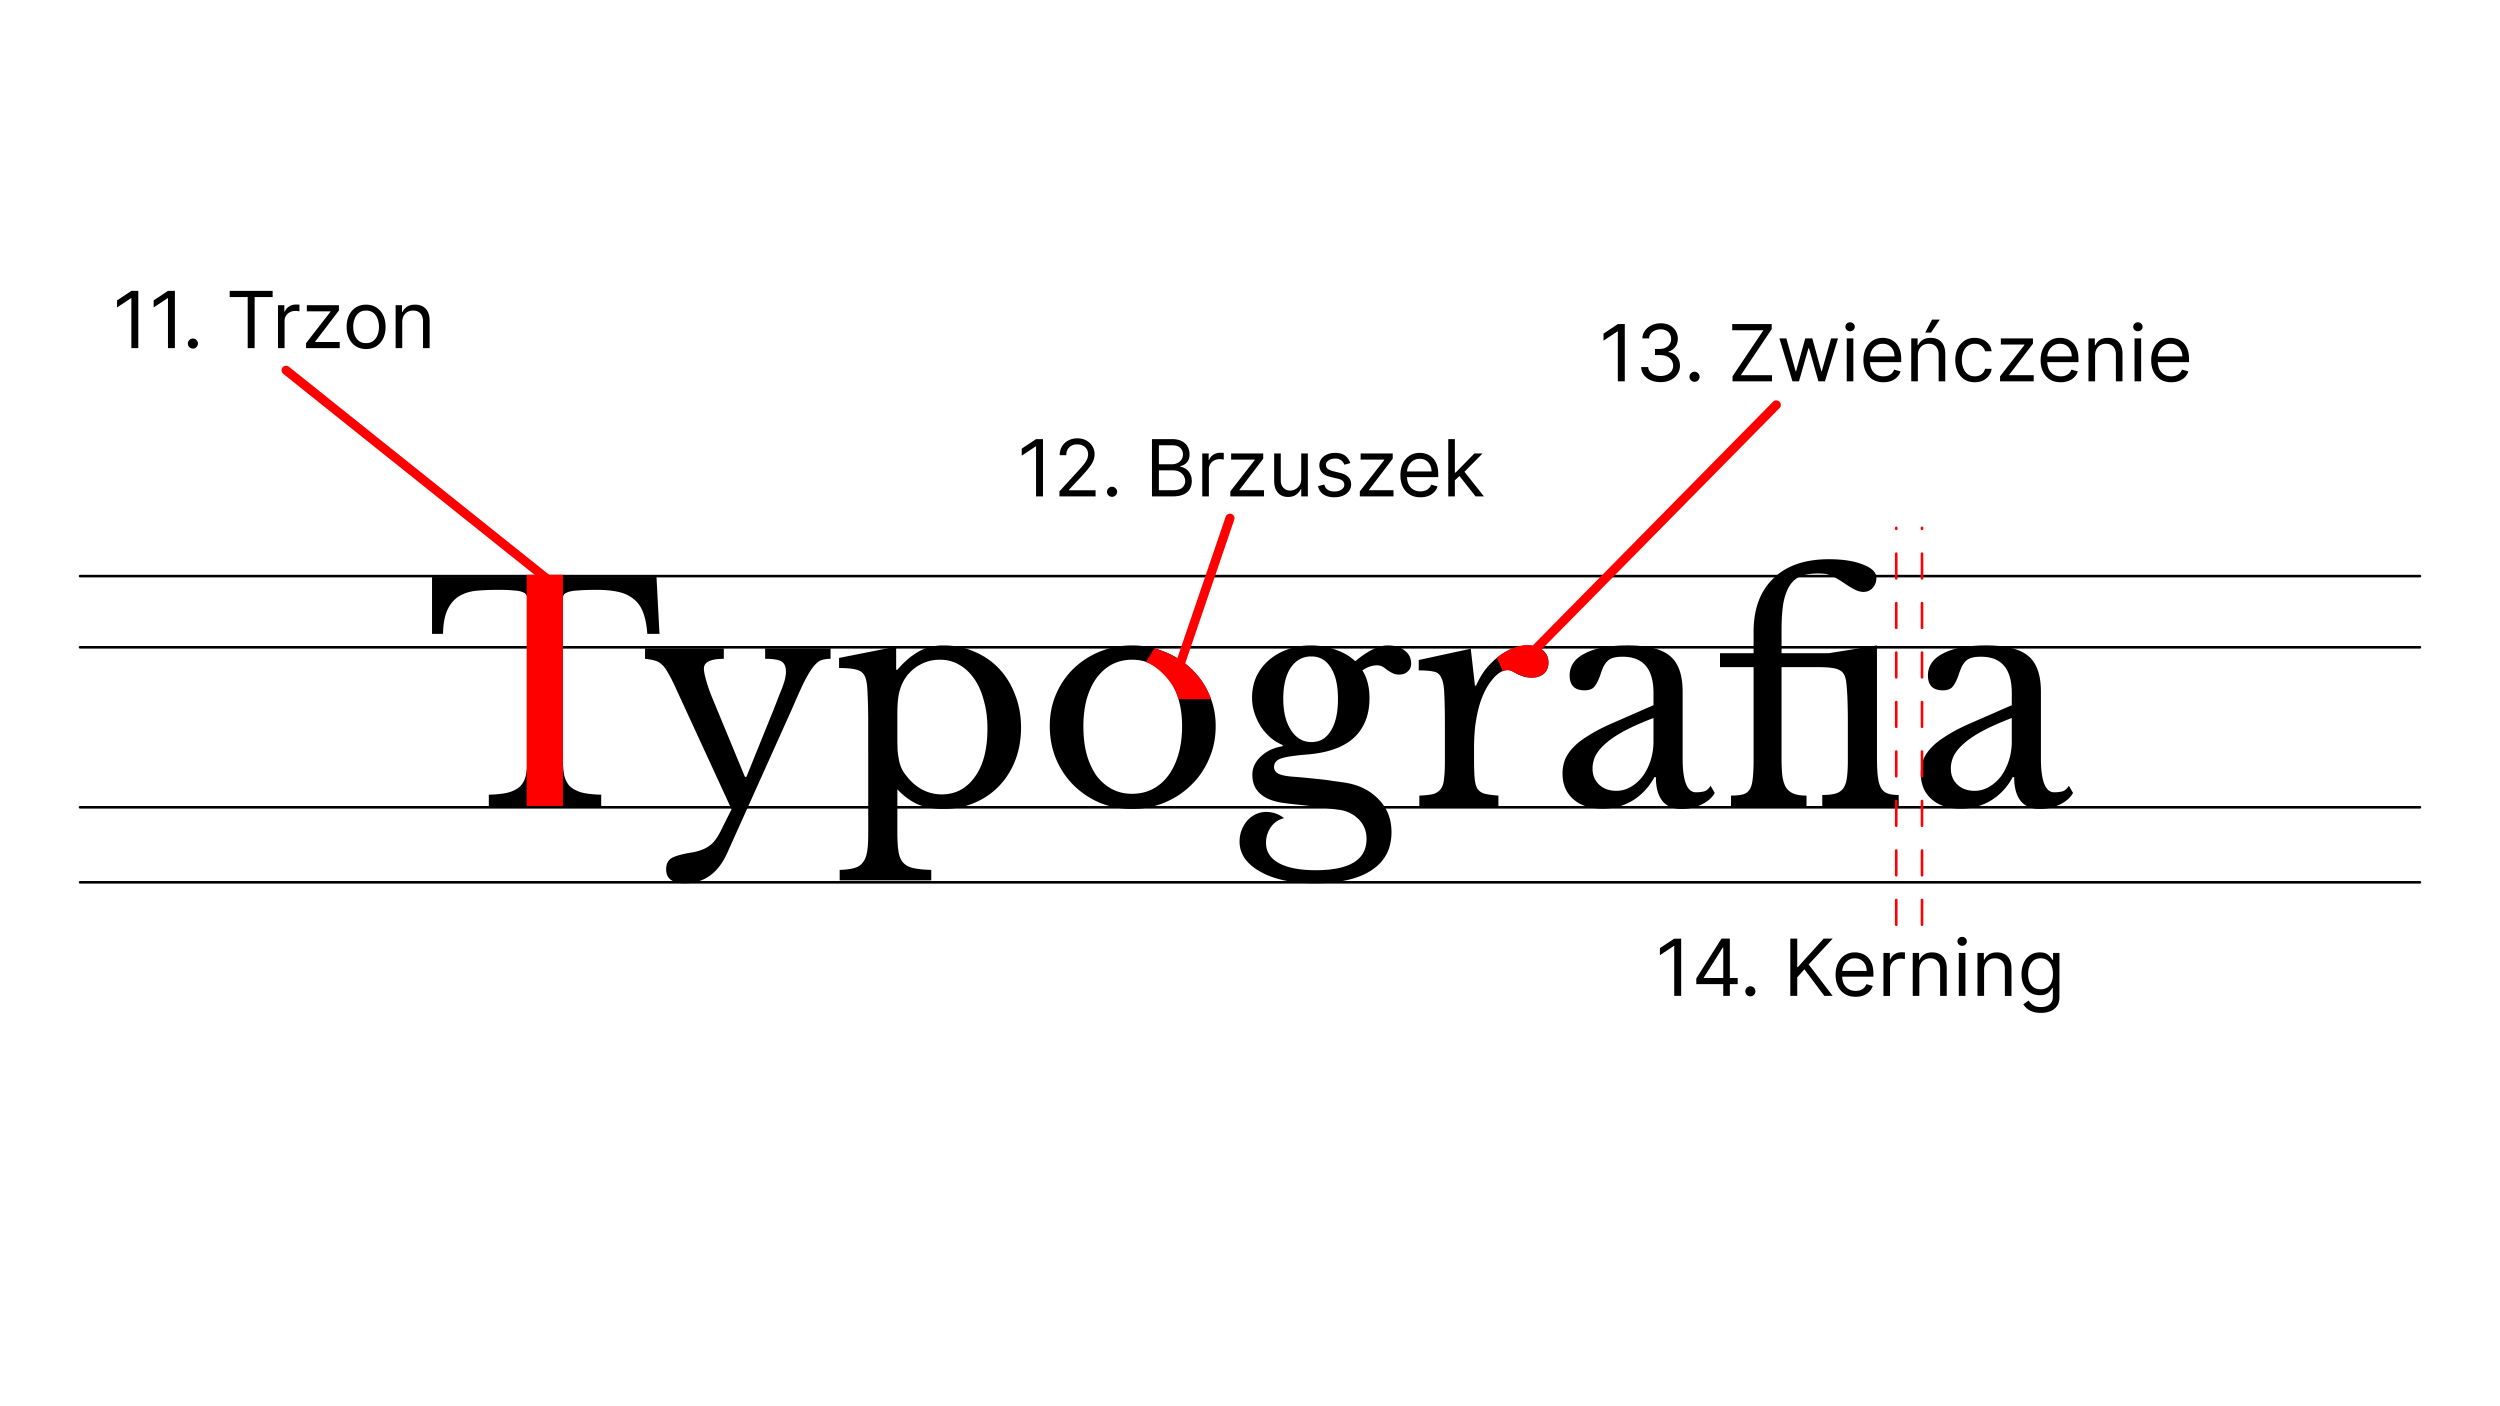 <svg xmlns="http://www.w3.org/2000/svg" width="1920" height="1080" fill="none"><path fill="#fff" d="M0 0h1920v1080H0z"/><path stroke="#000" stroke-linecap="round" stroke-width="2" d="M61.5 620.001h1797M61.5 497.119h1797m-1797-54.657h1797M61.5 677.627h1797"/><path fill="#000" d="M801.014 337.246v43.978h-5.326v-38.395h-.258l-10.737 7.129v-5.411l10.995-7.301h5.326zm12.648 43.978v-3.865l14.516-15.891c1.703-1.861 3.106-3.478 4.209-4.853 1.102-1.388 1.918-2.691 2.448-3.908a9.462 9.462 0 0 0 .816-3.865c0-1.546-.373-2.885-1.117-4.016-.73-1.131-1.732-2.004-3.006-2.62-1.274-.615-2.706-.923-4.295-.923-1.689 0-3.164.351-4.424 1.052a7.254 7.254 0 0 0-2.899 2.899c-.672 1.246-1.009 2.706-1.009 4.381h-5.068c0-2.577.594-4.839 1.783-6.786 1.188-1.947 2.806-3.464 4.853-4.552 2.061-1.088 4.373-1.632 6.936-1.632 2.577 0 4.86.544 6.85 1.632 1.99 1.088 3.55 2.555 4.681 4.402 1.131 1.847 1.697 3.901 1.697 6.163 0 1.617-.294 3.199-.881 4.745-.573 1.532-1.575 3.243-3.006 5.133-1.417 1.875-3.386 4.166-5.905 6.871l-9.878 10.565v.344h20.443v4.724h-27.744zm40.392.344c-1.06 0-1.969-.38-2.728-1.138-.758-.759-1.138-1.668-1.138-2.728 0-1.059.38-1.968 1.138-2.727.759-.758 1.668-1.138 2.728-1.138 1.059 0 1.968.38 2.727 1.138.759.759 1.138 1.668 1.138 2.727 0 .702-.179 1.346-.537 1.933a4.014 4.014 0 0 1-1.396 1.417 3.678 3.678 0 0 1-1.932.516zm30.653-.344v-43.978h15.376c3.063 0 5.59.53 7.58 1.589 1.99 1.045 3.471 2.455 4.445 4.23.973 1.761 1.46 3.715 1.46 5.863 0 1.889-.336 3.45-1.009 4.681-.659 1.231-1.532 2.205-2.62 2.92a11.902 11.902 0 0 1-3.5 1.589v.43c1.345.086 2.698.558 4.058 1.417 1.36.859 2.498 2.09 3.415 3.694.916 1.603 1.374 3.564 1.374 5.883 0 2.205-.501 4.188-1.503 5.949-1.002 1.76-2.584 3.156-4.746 4.187-2.162 1.031-4.975 1.546-8.439 1.546h-15.891zm5.326-4.724h10.565c3.479 0 5.948-.673 7.408-2.019 1.475-1.36 2.212-3.006 2.212-4.939a7.845 7.845 0 0 0-1.138-4.123c-.759-1.274-1.84-2.29-3.243-3.049-1.402-.773-3.063-1.159-4.981-1.159h-10.823V376.5zm0-19.928h9.878c1.603 0 3.049-.315 4.337-.945 1.303-.629 2.334-1.517 3.093-2.662.773-1.146 1.159-2.491 1.159-4.037 0-1.933-.673-3.572-2.018-4.918-1.346-1.36-3.479-2.04-6.399-2.04h-10.05v14.602zm33.316 24.652V348.24h4.896v4.982h.344c.601-1.632 1.689-2.956 3.264-3.972 1.575-1.017 3.35-1.525 5.325-1.525.373 0 .838.007 1.396.022.558.014.981.035 1.267.064v5.154c-.172-.043-.565-.108-1.181-.194-.601-.1-1.238-.15-1.911-.15-1.603 0-3.035.337-4.295 1.009a7.618 7.618 0 0 0-2.963 2.749c-.716 1.16-1.074 2.484-1.074 3.973v20.872h-5.068zm21.555 0v-3.865l18.725-24.051v-.343h-18.124v-4.725h24.652v4.038l-18.21 23.878v.344h18.811v4.724h-25.854zm54.446-13.485V348.24h5.07v32.984h-5.07v-5.583h-.343c-.773 1.675-1.976 3.099-3.608 4.273-1.632 1.16-3.693 1.74-6.184 1.74-2.062 0-3.894-.451-5.498-1.353-1.603-.916-2.863-2.291-3.779-4.123-.916-1.847-1.374-4.173-1.374-6.979V348.24h5.067v20.615c0 2.405.673 4.324 2.019 5.755 1.36 1.432 3.092 2.148 5.197 2.148 1.259 0 2.541-.323 3.843-.967 1.317-.644 2.42-1.632 3.307-2.963.902-1.331 1.353-3.028 1.353-5.089zm37.71-12.112-4.55 1.289a8.527 8.527 0 0 0-1.27-2.212c-.54-.73-1.28-1.331-2.23-1.804-.94-.472-2.15-.708-3.63-.708-2.02 0-3.7.465-5.04 1.395-1.34.917-2 2.083-2 3.501 0 1.259.46 2.254 1.37 2.985.92.73 2.35 1.338 4.3 1.825l4.89 1.202c2.95.716 5.15 1.811 6.6 3.286 1.44 1.46 2.16 3.343 2.16 5.647 0 1.89-.54 3.579-1.63 5.068-1.07 1.489-2.57 2.663-4.51 3.522-1.93.859-4.18 1.288-6.74 1.288-3.36 0-6.15-.73-8.35-2.19-2.21-1.46-3.6-3.593-4.19-6.399l4.81-1.203c.46 1.775 1.32 3.107 2.6 3.994 1.29.888 2.97 1.332 5.04 1.332 2.37 0 4.24-.501 5.63-1.503 1.4-1.017 2.11-2.234 2.11-3.651 0-1.145-.41-2.104-1.21-2.877-.8-.788-2.03-1.375-3.69-1.761l-5.5-1.289c-3.02-.715-5.24-1.825-6.66-3.328-1.4-1.518-2.1-3.414-2.1-5.691 0-1.861.52-3.507 1.57-4.939 1.06-1.431 2.5-2.555 4.31-3.371 1.84-.816 3.91-1.224 6.23-1.224 3.27 0 5.83.716 7.69 2.147 1.87 1.432 3.21 3.322 3.99 5.669zm7.29 25.597v-3.865l18.72-24.051v-.343h-18.12v-4.725h24.65v4.038l-18.21 23.878v.344h18.81v4.724h-25.85zm46.54.687c-3.18 0-5.92-.701-8.22-2.104-2.29-1.417-4.06-3.393-5.31-5.927-1.23-2.548-1.84-5.511-1.84-8.89 0-3.379.61-6.356 1.84-8.933 1.25-2.591 2.98-4.61 5.2-6.056 2.23-1.46 4.84-2.19 7.82-2.19 1.72 0 3.41.286 5.09.859 1.67.573 3.2 1.503 4.57 2.792 1.37 1.274 2.47 2.963 3.29 5.067.81 2.105 1.22 4.696 1.22 7.774v2.147h-25.42v-4.38h20.27c0-1.861-.38-3.522-1.12-4.982a8.424 8.424 0 0 0-3.14-3.458c-1.34-.844-2.93-1.267-4.76-1.267-2.02 0-3.77.501-5.24 1.504a9.822 9.822 0 0 0-3.37 3.865c-.79 1.589-1.18 3.293-1.18 5.111v2.92c0 2.491.42 4.603 1.28 6.335.88 1.718 2.09 3.028 3.63 3.929 1.55.888 3.35 1.332 5.39 1.332 1.33 0 2.54-.186 3.61-.558 1.09-.387 2.03-.96 2.81-1.718.79-.773 1.4-1.733 1.83-2.878l4.89 1.374a10.854 10.854 0 0 1-2.59 4.381c-1.22 1.246-2.72 2.219-4.51 2.921-1.79.687-3.8 1.03-6.04 1.03zm26.09-12.712-.08-6.27h1.03l14.43-14.689h6.27l-15.38 15.547h-.43l-5.84 5.412zm-4.72 12.025v-43.978h5.07v43.978h-5.07zm20.96 0-12.89-16.32 3.61-3.522 15.72 19.842h-6.44zm114.61-132.319v43.978h-5.33v-38.395h-.25l-10.74 7.13v-5.412l10.99-7.301h5.33zm27.51 44.58c-2.84 0-5.36-.487-7.58-1.461-2.21-.973-3.96-2.326-5.26-4.058-1.29-1.747-1.99-3.772-2.11-6.077h5.41c.12 1.417.6 2.641 1.46 3.672.86 1.016 1.99 1.804 3.37 2.362 1.39.558 2.93.837 4.62.837 1.89 0 3.57-.329 5.03-.987 1.46-.659 2.6-1.575 3.43-2.749.83-1.174 1.25-2.534 1.25-4.08 0-1.618-.4-3.042-1.21-4.273-.8-1.246-1.97-2.219-3.52-2.921-1.54-.701-3.43-1.052-5.67-1.052h-3.52v-4.724h3.52c1.75 0 3.28-.315 4.6-.945 1.33-.63 2.37-1.518 3.11-2.663.76-1.145 1.14-2.491 1.14-4.037 0-1.489-.33-2.784-.99-3.887-.66-1.102-1.59-1.961-2.79-2.576-1.19-.616-2.59-.924-4.21-.924-1.52 0-2.95.279-4.29.838-1.33.544-2.42 1.338-3.27 2.383-.84 1.031-1.3 2.276-1.37 3.737h-5.15c.08-2.305.78-4.324 2.08-6.056 1.3-1.746 3-3.106 5.11-4.08 2.12-.973 4.44-1.46 6.98-1.46 2.72 0 5.05.551 7 1.653 1.95 1.088 3.44 2.527 4.49 4.317a11.34 11.34 0 0 1 1.56 5.797c0 2.477-.65 4.589-1.95 6.335-1.29 1.747-3.04 2.956-5.26 3.629v.344c2.78.458 4.95 1.639 6.51 3.543 1.56 1.89 2.34 4.23 2.34 7.022 0 2.391-.66 4.538-1.96 6.442-1.29 1.89-3.05 3.379-5.28 4.467-2.23 1.088-4.77 1.632-7.62 1.632zm26.06-.258c-1.06 0-1.97-.379-2.73-1.138-.76-.759-1.14-1.668-1.14-2.727 0-1.06.38-1.969 1.14-2.728.76-.758 1.67-1.138 2.73-1.138s1.97.38 2.73 1.138c.76.759 1.14 1.668 1.14 2.728 0 .701-.18 1.345-.54 1.932a3.97 3.97 0 0 1-1.4 1.418c-.57.343-1.21.515-1.93.515zm29.19-.344v-3.865l23.71-35.389h-23.96v-4.724h30.32v3.865l-23.71 35.389h23.96v4.724h-30.32zm46.04 0-10.05-32.983h5.33l7.13 25.253h.34l7.05-25.253h5.41l6.95 25.167h.35l7.13-25.167h5.32l-10.05 32.983h-4.98l-7.21-25.339h-.52l-7.21 25.339h-4.99zm41.66 0V259.9h5.07v32.983h-5.07zm2.58-38.481c-.99 0-1.84-.336-2.56-1.009-.7-.673-1.05-1.482-1.05-2.426 0-.945.35-1.754 1.05-2.427a3.617 3.617 0 0 1 2.56-1.009c.99 0 1.83.336 2.53 1.009.72.673 1.08 1.482 1.08 2.427 0 .944-.36 1.753-1.08 2.426-.7.673-1.54 1.009-2.53 1.009zm25.6 39.168c-3.18 0-5.92-.701-8.22-2.104-2.29-1.417-4.06-3.393-5.31-5.927-1.23-2.548-1.84-5.511-1.84-8.89 0-3.378.61-6.356 1.84-8.933 1.25-2.591 2.98-4.61 5.2-6.055 2.23-1.461 4.84-2.191 7.82-2.191 1.71 0 3.41.287 5.09.859 1.67.573 3.19 1.503 4.57 2.792 1.37 1.274 2.47 2.963 3.28 5.068.82 2.104 1.23 4.695 1.23 7.773v2.147h-25.43v-4.38h20.27c0-1.861-.37-3.522-1.11-4.982a8.422 8.422 0 0 0-3.14-3.457c-1.34-.845-2.93-1.267-4.76-1.267-2.02 0-3.77.501-5.24 1.503a9.829 9.829 0 0 0-3.37 3.865 11.33 11.33 0 0 0-1.19 5.111v2.92c0 2.491.43 4.603 1.29 6.335.88 1.718 2.09 3.028 3.63 3.93 1.55.887 3.34 1.331 5.39 1.331 1.33 0 2.54-.186 3.61-.558a7.718 7.718 0 0 0 2.81-1.718c.79-.773 1.4-1.732 1.83-2.878l4.89 1.375a10.761 10.761 0 0 1-2.6 4.38c-1.21 1.246-2.72 2.219-4.5 2.921-1.79.687-3.81 1.03-6.04 1.03zm26.44-20.528v19.841h-5.07V259.9h4.89v5.153h.43a9.496 9.496 0 0 1 3.52-4.037c1.58-1.03 3.61-1.546 6.1-1.546 2.24 0 4.19.458 5.87 1.375 1.67.901 2.97 2.276 3.9 4.122.93 1.833 1.4 4.152 1.4 6.958v20.958h-5.07v-20.614c0-2.592-.67-4.61-2.02-6.056-1.34-1.46-3.19-2.19-5.54-2.19-1.61 0-3.06.35-4.33 1.052-1.26.701-2.26 1.725-2.99 3.071-.73 1.345-1.09 2.977-1.09 4.896zm5.66-17.609 5.24-9.964h5.93l-6.7 9.964h-4.47zm38.04 38.137c-3.09 0-5.76-.73-7.99-2.19-2.23-1.46-3.95-3.471-5.15-6.034-1.2-2.563-1.81-5.49-1.81-8.783 0-3.35.62-6.306 1.85-8.868 1.25-2.577 2.98-4.589 5.2-6.034 2.23-1.461 4.84-2.191 7.81-2.191 2.32 0 4.41.43 6.27 1.289 1.87.859 3.39 2.061 4.58 3.607 1.19 1.546 1.92 3.35 2.21 5.412h-5.07c-.38-1.504-1.24-2.835-2.57-3.995-1.32-1.173-3.1-1.76-5.33-1.76-1.98 0-3.71.515-5.2 1.546-1.47 1.016-2.62 2.455-3.45 4.316-.82 1.847-1.23 4.016-1.23 6.506 0 2.549.4 4.768 1.2 6.657.82 1.89 1.97 3.357 3.44 4.402 1.49 1.046 3.24 1.568 5.24 1.568 1.32 0 2.51-.229 3.59-.687a7.365 7.365 0 0 0 2.72-1.976c.75-.859 1.28-1.889 1.59-3.092h5.07c-.29 1.947-.99 3.701-2.13 5.261-1.11 1.546-2.59 2.777-4.44 3.694-1.83.902-3.97 1.352-6.4 1.352zm19.43-.687v-3.865l18.73-24.051v-.343h-18.13V259.9h24.66v4.037l-18.21 23.879v.343h18.81v4.724h-25.86zm46.55.687c-3.18 0-5.92-.701-8.23-2.104-2.29-1.417-4.06-3.393-5.3-5.927-1.23-2.548-1.85-5.511-1.85-8.89 0-3.378.62-6.356 1.85-8.933 1.24-2.591 2.98-4.61 5.2-6.055 2.23-1.461 4.83-2.191 7.81-2.191 1.72 0 3.42.287 5.09.859 1.68.573 3.2 1.503 4.58 2.792 1.37 1.274 2.47 2.963 3.28 5.068.82 2.104 1.23 4.695 1.23 7.773v2.147h-25.43v-4.38h20.27c0-1.861-.37-3.522-1.12-4.982-.73-1.46-1.77-2.613-3.13-3.457-1.35-.845-2.94-1.267-4.77-1.267-2.02 0-3.76.501-5.24 1.503a9.908 9.908 0 0 0-3.37 3.865c-.79 1.589-1.18 3.293-1.18 5.111v2.92c0 2.491.43 4.603 1.29 6.335.87 1.718 2.08 3.028 3.63 3.93 1.54.887 3.34 1.331 5.39 1.331 1.33 0 2.53-.186 3.61-.558a7.802 7.802 0 0 0 2.81-1.718c.79-.773 1.39-1.732 1.82-2.878l4.9 1.375a10.873 10.873 0 0 1-2.6 4.38c-1.22 1.246-2.72 2.219-4.51 2.921-1.79.687-3.8 1.03-6.03 1.03zm26.43-20.528v19.841h-5.07V259.9h4.9v5.153h.43c.77-1.675 1.95-3.02 3.52-4.037 1.58-1.03 3.61-1.546 6.1-1.546 2.23 0 4.19.458 5.86 1.375 1.68.901 2.98 2.276 3.91 4.122.93 1.833 1.4 4.152 1.4 6.958v20.958H1625v-20.614c0-2.592-.67-4.61-2.02-6.056-1.35-1.46-3.19-2.19-5.54-2.19-1.62 0-3.06.35-4.34 1.052-1.26.701-2.25 1.725-2.98 3.071-.73 1.345-1.1 2.977-1.1 4.896zm30.31 19.841V259.9h5.06v32.983h-5.06zm2.57-38.481c-.98 0-1.84-.336-2.55-1.009-.7-.673-1.05-1.482-1.05-2.426 0-.945.35-1.754 1.05-2.427a3.593 3.593 0 0 1 2.55-1.009c.99 0 1.84.336 2.54 1.009.71.673 1.07 1.482 1.07 2.427 0 .944-.36 1.753-1.07 2.426-.7.673-1.55 1.009-2.54 1.009zm25.61 39.168c-3.18 0-5.92-.701-8.23-2.104-2.29-1.417-4.06-3.393-5.3-5.927-1.23-2.548-1.85-5.511-1.85-8.89 0-3.378.62-6.356 1.85-8.933 1.24-2.591 2.97-4.61 5.19-6.055 2.24-1.461 4.84-2.191 7.82-2.191 1.72 0 3.41.287 5.09.859 1.67.573 3.2 1.503 4.57 2.792 1.38 1.274 2.47 2.963 3.29 5.068.82 2.104 1.22 4.695 1.22 7.773v2.147h-25.42v-4.38h20.27c0-1.861-.37-3.522-1.12-4.982-.73-1.46-1.77-2.613-3.13-3.457-1.35-.845-2.94-1.267-4.77-1.267-2.02 0-3.76.501-5.24 1.503a9.908 9.908 0 0 0-3.37 3.865c-.79 1.589-1.18 3.293-1.18 5.111v2.92c0 2.491.43 4.603 1.29 6.335.87 1.718 2.08 3.028 3.63 3.93 1.54.887 3.34 1.331 5.39 1.331 1.33 0 2.53-.186 3.6-.558a7.76 7.76 0 0 0 2.82-1.718c.78-.773 1.39-1.732 1.82-2.878l4.9 1.375a10.873 10.873 0 0 1-2.6 4.38c-1.22 1.246-2.72 2.219-4.51 2.921-1.79.687-3.8 1.03-6.03 1.03zm-376.38 427.307v43.978h-5.33V726.46h-.25l-10.74 7.13v-5.412l10.99-7.301h5.33zm11.62 34.96v-4.381l19.32-30.579h3.18v6.786h-2.15l-14.6 23.106v.343h26.03v4.725h-31.78zm20.7 9.018v-43.978h5.07v43.978h-5.07zm20.84.344c-1.06 0-1.97-.379-2.73-1.138-.76-.759-1.14-1.668-1.14-2.727 0-1.06.38-1.969 1.14-2.727.76-.759 1.67-1.138 2.73-1.138s1.97.379 2.73 1.138c.75.758 1.13 1.667 1.13 2.727 0 .701-.18 1.345-.53 1.932-.35.587-.81 1.06-1.4 1.418-.57.343-1.22.515-1.93.515zm30.65-.344v-43.978h5.33v21.818h.51l19.76-21.818h6.96l-18.47 19.842 18.47 24.136h-6.45l-15.29-20.443-5.49 6.185v14.258h-5.33zm50.17.688c-3.18 0-5.92-.702-8.22-2.105-2.3-1.417-4.06-3.393-5.31-5.927-1.23-2.548-1.85-5.511-1.85-8.89 0-3.378.62-6.356 1.85-8.933 1.25-2.591 2.98-4.609 5.2-6.055 2.23-1.461 4.84-2.191 7.81-2.191 1.72 0 3.42.287 5.09.859 1.68.573 3.2 1.503 4.58 2.792 1.37 1.274 2.47 2.963 3.28 5.068.82 2.104 1.23 4.695 1.23 7.773v2.148h-25.43v-4.381h20.27c0-1.861-.37-3.522-1.11-4.982a8.422 8.422 0 0 0-3.14-3.457c-1.34-.845-2.93-1.267-4.77-1.267-2.01 0-3.76.501-5.24 1.503a9.908 9.908 0 0 0-3.37 3.865 11.453 11.453 0 0 0-1.18 5.111v2.92c0 2.491.43 4.603 1.29 6.335.87 1.718 2.08 3.028 3.63 3.93 1.55.887 3.34 1.331 5.39 1.331 1.33 0 2.53-.186 3.61-.558a7.718 7.718 0 0 0 2.81-1.718c.79-.773 1.4-1.732 1.83-2.877l4.89 1.374a10.761 10.761 0 0 1-2.6 4.38c-1.21 1.246-2.72 2.219-4.51 2.921-1.79.687-3.8 1.031-6.03 1.031zm21.37-.688v-32.983h4.89v4.982h.35c.6-1.632 1.68-2.956 3.26-3.973 1.57-1.016 3.35-1.525 5.33-1.525.37 0 .83.008 1.39.022.56.014.98.036 1.27.064v5.154c-.17-.043-.57-.107-1.18-.193-.6-.1-1.24-.151-1.91-.151-1.61 0-3.04.337-4.3 1.01a7.635 7.635 0 0 0-2.96 2.748c-.72 1.16-1.08 2.484-1.08 3.973v20.872h-5.06zm27.56-19.841v19.841h-5.06v-32.983h4.89v5.154h.43c.77-1.675 1.95-3.021 3.52-4.038 1.58-1.03 3.61-1.546 6.1-1.546 2.23 0 4.19.458 5.86 1.375 1.68.902 2.98 2.276 3.91 4.123.93 1.832 1.4 4.151 1.4 6.957v20.958h-5.07v-20.614c0-2.591-.67-4.61-2.02-6.056-1.34-1.46-3.19-2.19-5.54-2.19-1.62 0-3.06.351-4.34 1.052-1.26.701-2.25 1.725-2.98 3.071-.73 1.345-1.1 2.977-1.1 4.896zm30.31 19.841v-32.983h5.07v32.983h-5.07zm2.57-38.48c-.98 0-1.84-.337-2.55-1.01-.7-.673-1.05-1.481-1.05-2.426 0-.945.35-1.754 1.05-2.427a3.593 3.593 0 0 1 2.55-1.009c.99 0 1.84.336 2.54 1.009.71.673 1.07 1.482 1.07 2.427 0 .945-.36 1.753-1.07 2.426-.7.673-1.55 1.01-2.54 1.01zm16.85 18.639v19.841h-5.07v-32.983h4.89v5.154h.43a9.499 9.499 0 0 1 3.52-4.038c1.58-1.03 3.61-1.546 6.1-1.546 2.24 0 4.19.458 5.87 1.375 1.67.902 2.97 2.276 3.9 4.123.93 1.832 1.4 4.151 1.4 6.957v20.958h-5.07v-20.614c0-2.591-.67-4.61-2.02-6.056-1.34-1.46-3.19-2.19-5.54-2.19-1.61 0-3.06.351-4.33 1.052-1.26.701-2.26 1.725-2.99 3.071-.73 1.345-1.09 2.977-1.09 4.896zm43.61 32.897c-2.44 0-4.55-.314-6.31-.944-1.76-.616-3.23-1.432-4.4-2.448-1.16-1.002-2.08-2.076-2.77-3.221l4.04-2.835c.45.601 1.03 1.288 1.73 2.062.71.787 1.67 1.467 2.88 2.04 1.23.586 2.84.88 4.83.88 2.67 0 4.86-.644 6.6-1.933 1.73-1.288 2.59-3.307 2.59-6.055v-6.7h-.42c-.38.601-.91 1.346-1.59 2.233-.68.873-1.65 1.654-2.92 2.341-1.26.673-2.97 1.009-5.12 1.009-2.66 0-5.05-.63-7.17-1.89-2.1-1.259-3.77-3.092-5-5.497-1.22-2.405-1.83-5.325-1.83-8.761 0-3.379.6-6.321 1.79-8.826 1.18-2.519 2.84-4.466 4.96-5.841 2.12-1.388 4.56-2.083 7.34-2.083 2.15 0 3.85.358 5.11 1.074 1.28.702 2.25 1.503 2.92 2.405.69.888 1.22 1.618 1.59 2.19h.52v-5.239h4.89V765.8c0 2.835-.64 5.14-1.93 6.915-1.27 1.789-2.99 3.099-5.15 3.93-2.15.844-4.54 1.266-7.18 1.266zm-.17-18.123c2.03 0 3.75-.466 5.16-1.396 1.4-.931 2.47-2.269 3.2-4.016.73-1.746 1.09-3.836 1.09-6.27 0-2.376-.36-4.474-1.07-6.292-.72-1.818-1.78-3.242-3.18-4.273-1.4-1.031-3.14-1.546-5.2-1.546-2.15 0-3.93.544-5.37 1.632-1.41 1.088-2.48 2.548-3.2 4.38-.7 1.833-1.05 3.866-1.05 6.099 0 2.29.36 4.316 1.08 6.077.73 1.747 1.8 3.121 3.22 4.123 1.43.988 3.2 1.482 5.32 1.482zM106.215 223.405v43.978h-5.325v-38.395h-.258l-10.737 7.13v-5.412l10.995-7.301h5.325zm28.11 0v43.978h-5.326v-38.395h-.258l-10.737 7.13v-5.412l10.995-7.301h5.326zm13.829 44.322c-1.06 0-1.969-.379-2.728-1.138-.758-.759-1.138-1.668-1.138-2.727 0-1.06.38-1.969 1.138-2.728.759-.758 1.668-1.138 2.728-1.138 1.059 0 1.968.38 2.727 1.138.758.759 1.138 1.668 1.138 2.728a3.64 3.64 0 0 1-.537 1.932 4.016 4.016 0 0 1-1.396 1.418 3.687 3.687 0 0 1-1.932.515zm28.248-39.598v-4.724h32.984v4.724h-13.829v39.254h-5.326v-39.254h-13.829zm37.091 39.254V234.4h4.896v4.982h.343c.602-1.632 1.69-2.957 3.264-3.973 1.575-1.016 3.35-1.525 5.326-1.525.372 0 .837.007 1.396.022.558.014.98.036 1.267.064v5.154c-.172-.043-.566-.107-1.181-.193a11.55 11.55 0 0 0-1.912-.151c-1.603 0-3.035.337-4.294 1.01a7.604 7.604 0 0 0-2.964 2.748c-.716 1.16-1.073 2.484-1.073 3.973v20.872h-5.068zm21.554 0v-3.865l18.725-24.051v-.343h-18.124V234.4H260.3v4.037l-18.21 23.879v.343h18.811v4.724h-25.854zm46.115.687c-2.978 0-5.59-.708-7.838-2.125-2.233-1.418-3.98-3.4-5.24-5.949-1.245-2.548-1.868-5.526-1.868-8.933 0-3.436.623-6.435 1.868-8.997 1.26-2.563 3.007-4.553 5.24-5.97 2.248-1.417 4.86-2.126 7.838-2.126 2.978 0 5.583.709 7.816 2.126 2.248 1.417 3.994 3.407 5.24 5.97 1.26 2.562 1.89 5.561 1.89 8.997 0 3.407-.63 6.385-1.89 8.933-1.246 2.549-2.992 4.531-5.24 5.949-2.233 1.417-4.838 2.125-7.816 2.125zm0-4.552c2.262 0 4.123-.58 5.583-1.739 1.46-1.16 2.541-2.685 3.243-4.574.701-1.89 1.052-3.937 1.052-6.142 0-2.204-.351-4.259-1.052-6.163-.702-1.904-1.783-3.443-3.243-4.617-1.46-1.173-3.321-1.76-5.583-1.76s-4.123.587-5.583 1.76c-1.461 1.174-2.541 2.713-3.243 4.617-.701 1.904-1.052 3.959-1.052 6.163 0 2.205.351 4.252 1.052 6.142.702 1.889 1.782 3.414 3.243 4.574 1.46 1.159 3.321 1.739 5.583 1.739zm27.749-15.976v19.841h-5.068V234.4h4.896v5.153h.43c.773-1.675 1.947-3.02 3.522-4.037 1.574-1.03 3.607-1.546 6.098-1.546 2.233 0 4.188.458 5.862 1.375 1.675.901 2.978 2.276 3.909 4.122.93 1.833 1.395 4.152 1.395 6.958v20.958h-5.067v-20.614c0-2.592-.673-4.61-2.019-6.056-1.346-1.46-3.192-2.19-5.54-2.19-1.618 0-3.064.35-4.338 1.052-1.26.701-2.254 1.725-2.985 3.071-.73 1.345-1.095 2.977-1.095 4.896zm197.564 239.249h-9.362c-.456-6.546-1.522-12.026-3.196-16.44-1.675-4.415-4.111-7.84-7.307-10.276-3.045-2.588-6.927-4.414-11.646-5.48-4.719-1.065-10.351-1.598-16.897-1.598-5.632 0-10.199.152-13.7.456-3.349.153-5.937.533-7.764 1.142-1.827.609-3.044 1.37-3.653 2.284-.457.761-.685 1.826-.685 3.196v122.162c0 4.872.304 9.058.913 12.559.761 3.501 2.131 6.393 4.11 8.677 2.131 2.131 5.1 3.806 8.905 5.023 3.958 1.066 9.134 1.675 15.528 1.827V619h-86.313v-8.677c6.394-.152 11.569-.761 15.527-1.827 3.958-1.217 6.927-2.892 8.905-5.023 2.132-2.284 3.502-5.176 4.111-8.677.761-3.501 1.141-7.687 1.141-12.559V460.075c0-1.37-.304-2.435-.913-3.196-.457-.914-1.522-1.675-3.197-2.284-1.522-.609-3.729-.989-6.622-1.142-2.892-.304-6.774-.456-11.645-.456-5.937 0-11.493.228-16.669.685-5.023.457-9.438 1.827-13.244 4.11-3.653 2.131-6.621 5.48-8.905 10.047-2.283 4.567-3.501 10.884-3.653 18.952h-8.449v-43.613h172.397l2.283 43.613zm52.153 168.058c-7.003 15.68-17.887 23.519-32.653 23.519-9.59 0-14.385-3.577-14.385-10.732 0-3.805 1.294-6.621 3.881-8.448 2.741-1.675 7.688-3.121 14.843-4.339 3.196-.456 5.936-1.141 8.22-2.055 2.283-.761 4.338-1.826 6.165-3.196 1.827-1.218 3.425-2.817 4.795-4.796 1.522-1.979 2.969-4.414 4.339-7.306l7.992-15.984-43.842-95.218c-1.979-4.262-3.729-7.611-5.252-10.047-1.37-2.588-2.892-4.567-4.566-5.937-1.523-1.522-3.273-2.512-5.252-2.968-1.979-.609-4.491-1.066-7.535-1.37v-7.992h60.51v7.992c-10.2 0-15.299 2.511-15.299 7.535 0 1.979.609 5.1 1.827 9.362 1.217 4.262 2.74 8.601 4.566 13.015l25.118 60.739h1.142l20.778-51.377c1.979-5.023 3.578-9.133 4.796-12.33 1.37-3.197 2.359-5.785 2.968-7.764.761-2.131 1.218-3.882 1.37-5.252.304-1.37.457-2.664.457-3.881 0-3.958-1.142-6.622-3.425-7.992-2.132-1.37-6.318-2.055-12.559-2.055v-7.992h50.235v7.992c-2.893 0-5.328.38-7.307 1.141-1.979.762-4.034 2.512-6.165 5.252-1.979 2.588-4.263 6.394-6.851 11.417-2.435 5.024-5.48 11.798-9.133 20.322l-49.778 110.745zM688.25 514.42h.913c4.872-5.784 10.123-10.351 15.756-13.7 5.632-3.349 12.178-5.024 19.637-5.024 8.677 0 16.593 1.599 23.747 4.796 7.307 3.044 13.625 7.383 18.953 13.015 5.328 5.632 9.438 12.33 12.33 20.094 3.044 7.611 4.567 15.984 4.567 25.117 0 9.286-1.523 17.811-4.567 25.574-3.045 7.612-7.231 14.157-12.559 19.638-5.328 5.48-11.645 9.742-18.952 12.787-7.307 3.044-15.223 4.566-23.747 4.566-7.003 0-13.396-1.141-19.181-3.425-5.632-2.435-10.96-6.317-15.984-11.645v33.338c0 6.089.305 10.96.914 14.613.609 3.654 1.826 6.47 3.653 8.449s4.415 3.349 7.764 4.11c3.501.761 8.068 1.218 13.7 1.37v7.992h-70.329v-7.992c4.567-.152 8.221-.609 10.961-1.37 2.892-.761 5.099-2.131 6.622-4.11 1.674-1.979 2.816-4.719 3.425-8.22.609-3.349.913-7.764.913-13.244V555.75c0-8.829-.152-16.06-.457-21.692-.152-5.633-.533-9.515-1.141-11.646-.762-3.653-2.512-6.089-5.252-7.307-2.74-1.37-7.916-2.055-15.527-2.055v-7.763l43.841-8.677v17.81zm6.85 6.622c-1.979 3.045-3.501 6.698-4.567 10.96-.913 4.111-1.37 9.515-1.37 16.213v17.81c0 4.11.076 7.688.229 10.732.304 2.892.685 5.404 1.141 7.535.457 2.131 1.066 4.034 1.827 5.709a22.746 22.746 0 0 0 2.968 4.795c3.502 4.871 7.688 8.677 12.559 11.417 4.871 2.588 9.971 3.882 15.299 3.882 10.504 0 18.952-4.415 25.346-13.244 6.545-8.829 9.818-21.236 9.818-37.219 0-7.916-.913-15.071-2.74-21.464-1.674-6.546-4.11-12.102-7.307-16.669-3.196-4.719-7.078-8.373-11.645-10.961-4.415-2.587-9.362-3.881-14.842-3.881s-10.58 1.294-15.299 3.881c-4.567 2.436-8.372 5.937-11.417 10.504zm174.386-25.346c8.677 0 16.897 1.599 24.661 4.796 7.763 3.044 14.537 7.306 20.322 12.787 5.937 5.48 10.58 12.025 13.929 19.637 3.501 7.459 5.251 15.679 5.251 24.661 0 9.285-1.75 17.81-5.251 25.574-3.349 7.763-7.992 14.461-13.929 20.094-5.785 5.632-12.559 10.046-20.322 13.243-7.764 3.197-15.984 4.795-24.661 4.795-8.525 0-16.669-1.522-24.432-4.566-7.612-3.197-14.31-7.612-20.094-13.244-5.785-5.633-10.352-12.33-13.701-20.094-3.349-7.916-5.023-16.517-5.023-25.802 0-8.982 1.674-17.278 5.023-24.89 3.349-7.611 7.916-14.157 13.701-19.637 5.784-5.48 12.482-9.742 20.094-12.787 7.763-3.044 15.907-4.567 24.432-4.567zm0 10.961c-5.632 0-10.808 1.218-15.527 3.653-4.567 2.436-8.525 5.937-11.874 10.504-3.197 4.414-5.708 9.818-7.535 16.212-1.675 6.241-2.512 13.168-2.512 20.779 0 7.916.837 15.07 2.512 21.464 1.827 6.393 4.338 11.874 7.535 16.44 3.349 4.415 7.307 7.84 11.874 10.276 4.567 2.435 9.742 3.653 15.527 3.653 5.785 0 11.036-1.218 15.755-3.653 4.719-2.436 8.753-5.937 12.102-10.504 3.349-4.567 5.937-10.047 7.764-16.441 1.827-6.393 2.74-13.472 2.74-21.235 0-7.611-.913-14.538-2.74-20.779-1.827-6.241-4.415-11.569-7.764-15.984-3.349-4.567-7.383-8.068-12.102-10.504-4.719-2.587-9.97-3.881-15.755-3.881zm137.754 63.25c6.4 0 11.34-2.892 14.84-8.677 3.66-5.785 5.48-13.929 5.48-24.432 0-10.352-1.82-18.344-5.48-23.976-3.5-5.785-8.52-8.677-15.07-8.677-6.54 0-11.793 2.892-15.751 8.677-3.806 5.785-5.709 13.7-5.709 23.747s1.979 18.115 5.937 24.204c3.958 6.089 9.213 9.134 15.753 9.134zm-12.556 26.716c3.653.304 7.006.609 10.046.913 3.05.304 6.01.609 8.91.913 3.04.305 6.01.685 8.9 1.142 3.05.457 6.32.913 9.82 1.37 10.96 1.675 19.71 5.937 26.26 12.787 6.7 6.698 10.05 15.147 10.05 25.346 0 12.787-5.1 22.529-15.3 29.227-10.05 6.698-24.66 10.047-43.84 10.047-8.53 0-16.368-.761-23.523-2.283-7.002-1.522-13.015-3.73-18.039-6.622-5.023-2.74-8.981-6.089-11.873-10.047-2.741-3.958-4.111-8.296-4.111-13.015 0-3.197.533-6.165 1.599-8.905 1.065-2.741 2.512-5.176 4.338-7.307a22.02 22.02 0 0 1 6.394-4.795c2.588-1.218 5.252-1.827 7.992-1.827 5.175 0 9.818 1.598 13.928 4.795-4.11.913-7.459 3.121-10.047 6.622-2.587 3.653-3.881 7.763-3.881 12.33 0 6.698 3.273 11.874 9.818 15.527 6.698 3.654 16.136 5.48 28.315 5.48 26.03 0 39.05-7.991 39.05-23.975 0-6.089-2.06-11.189-6.17-15.299-4.11-3.958-8.98-6.317-14.61-7.079-3.66-.456-7.46-.989-11.42-1.598l-11.42-1.37c-3.65-.457-7.076-.837-10.273-1.142-3.196-.304-5.784-.609-7.763-.913-8.525-.913-14.995-3.197-19.409-6.85-4.415-3.654-6.622-8.677-6.622-15.071 0-5.328 2.207-10.047 6.622-14.157 4.414-4.11 9.971-6.698 16.669-7.763v-.914c-3.349-1.37-6.47-3.273-9.362-5.708a45.35 45.35 0 0 1-7.535-8.677 48.732 48.732 0 0 1-4.796-10.275 38.016 38.016 0 0 1-1.826-11.646c0-5.784 1.065-11.112 3.196-15.984 2.284-4.871 5.405-9.057 9.362-12.558 4.111-3.654 8.906-6.47 14.386-8.449 5.48-2.131 11.491-3.197 18.041-3.197 6.7 0 13.01 1.066 18.95 3.197 5.94 1.979 11.04 4.948 15.3 8.905 5.17-4.262 9.74-7.306 13.7-9.133 3.96-1.979 7.69-2.969 11.19-2.969 5.48 0 9.82 1.294 13.01 3.882 3.35 2.436 5.03 5.785 5.03 10.047 0 2.588-.92 4.643-2.74 6.165-1.68 1.523-3.81 2.284-6.4 2.284-2.13 0-3.88-.381-5.25-1.142a88.78 88.78 0 0 1-3.88-2.283 28.45 28.45 0 0 0-3.43-2.512c-1.21-.761-2.74-1.142-4.56-1.142-3.66 0-7.39 1.294-11.19 3.882 3.65 5.632 5.48 12.711 5.48 21.236 0 12.939-4.03 23.138-12.1 30.597-8.07 7.307-20.17 11.569-36.31 12.787-9.285.761-15.755 1.751-19.408 2.969-3.653 1.217-5.48 3.425-5.48 6.621 0 2.436 1.37 4.263 4.11 5.481 2.74 1.065 6.774 1.75 12.102 2.055zm137.376-13.929c0 6.241.15 11.189.46 14.842.3 3.653 1.06 6.47 2.28 8.449 1.37 1.826 3.27 3.044 5.71 3.653s5.86 1.066 10.27 1.37V619h-60.73v-7.992c4.41-.152 7.91-.533 10.5-1.142 2.59-.761 4.57-2.055 5.94-3.881 1.37-1.827 2.2-4.415 2.51-7.764.46-3.501.68-8.144.68-13.929v-26.715c0-10.352-.15-18.42-.45-24.205-.16-5.784-.92-10.046-2.29-12.787-1.21-2.74-3.19-4.338-5.93-4.795-2.74-.609-6.55-.913-11.42-.913v-7.992l39.96-8.677 3.2 28.314h.91c1.98-4.567 4.41-8.753 7.31-12.558 3.04-3.806 6.31-7.003 9.81-9.591 3.51-2.74 7.16-4.871 10.97-6.393 3.8-1.522 7.68-2.284 11.64-2.284 4.87 0 8.68 1.218 11.42 3.654 2.89 2.283 4.34 5.404 4.34 9.362 0 3.653-1.15 6.546-3.43 8.677-2.28 1.979-5.56 2.968-9.82 2.968-2.43 0-4.49-.304-6.16-.913a70.05 70.05 0 0 1-4.57-1.827 45.868 45.868 0 0 0-3.65-2.055c-1.07-.609-2.29-.913-3.66-.913-4.11 0-8.22 2.664-12.33 7.992-4.11 5.175-7.3 11.797-9.59 19.865-1.22 4.415-2.2 9.438-2.97 15.071-.6 5.48-.91 11.264-.91 17.353v7.764zm137.82-31.283c-8.68 3.349-16.06 6.622-22.15 9.819-5.94 3.197-10.73 6.393-14.39 9.59-3.65 3.197-6.31 6.394-7.99 9.591-1.52 3.196-2.28 6.469-2.28 9.818 0 5.024 1.67 9.134 5.02 12.331 3.35 3.196 7.77 4.795 13.25 4.795 3.95 0 7.61-.99 10.96-2.969 3.5-1.979 6.54-4.643 9.13-7.992 2.59-3.501 4.64-7.535 6.16-12.102 1.53-4.719 2.29-9.666 2.29-14.842v-18.039zm0-9.818v-9.362c0-18.572-7.92-27.858-23.75-27.858-2.59 0-4.79.229-6.62.685-1.83.457-3.35 1.218-4.57 2.284-1.22 1.065-2.36 2.588-3.42 4.567-.92 1.978-1.83 4.414-2.74 7.306-1.68 4.415-3.35 7.383-5.03 8.906-1.52 1.37-3.8 2.055-6.85 2.055-7.61 0-11.41-3.806-11.41-11.417 0-7.307 3.88-12.94 11.64-16.897 7.77-4.111 18.8-6.166 33.11-6.166 15.22 0 26.03 2.74 32.43 8.221 6.39 5.328 9.59 14.461 9.59 27.4v51.149c0 17.353 3.42 26.03 10.27 26.03 2.13 0 4.19-.228 6.17-.685 1.98-.609 3.65-2.055 5.02-4.338l3.2 5.48c-1.83 3.501-5.18 6.47-10.05 8.905-4.87 2.284-9.97 3.425-15.3 3.425-6.7 0-11.72-2.131-15.07-6.393-3.2-4.262-4.79-10.275-4.79-18.039h-1.15c-3.95 7.459-9.43 13.396-16.44 17.811-7 4.262-14.76 6.393-23.29 6.393-9.59 0-17.12-2.436-22.6-7.307s-8.22-11.417-8.22-19.637c0-3.654.61-7.155 1.82-10.504 1.37-3.349 3.5-6.545 6.4-9.59 2.89-3.045 6.69-6.013 11.41-8.905 4.72-3.045 10.51-6.089 17.36-9.134l32.88-14.385zm171.64 40.416c0 5.937.23 10.808.69 14.614.46 3.653 1.29 6.545 2.51 8.677 1.22 1.979 2.89 3.349 5.02 4.11 2.14.761 4.95 1.141 8.45 1.141V619h-58.68v-8.449c4.26 0 7.69-.38 10.27-1.141 2.59-.761 4.57-2.131 5.94-4.11 1.37-1.979 2.28-4.719 2.74-8.221.46-3.501.69-7.915.69-13.243v-28.771c0-8.829-.16-16.06-.46-21.693-.3-5.632-.69-9.514-1.14-11.645-.76-3.653-2.51-6.089-5.25-7.307-2.74-1.37-7.92-2.055-15.53-2.055h-28.54v69.872c0 5.633.23 10.352.68 14.157.61 3.654 1.6 6.546 2.97 8.677 1.52 2.131 3.5 3.654 5.94 4.567 2.43.913 5.63 1.37 9.59 1.37V619h-58v-7.992c3.8 0 6.85-.304 9.13-.913 2.29-.609 4.04-1.903 5.25-3.882 1.22-1.979 1.98-4.719 2.29-8.22.45-3.501.68-8.144.68-13.929v-71.699h-25.8v-10.732h25.8v-16.44c0-17.506 5.03-31.131 15.07-40.873 10.05-9.895 24.28-14.842 42.7-14.842 10.81 0 19.56 1.37 26.26 4.11 6.85 2.588 10.28 6.013 10.28 10.275 0 3.045-.99 5.633-2.97 7.764-1.83 1.979-4.19 2.968-7.08 2.968-1.83 0-3.88-.533-6.16-1.598-2.29-1.066-5.18-2.816-8.68-5.252-2.29-1.522-4.26-2.74-5.94-3.653-1.67-1.066-3.27-1.827-4.79-2.284a14.1 14.1 0 0 0-4.34-1.142c-1.37-.152-3.05-.228-5.03-.228-4.71 0-8.82.609-12.33 1.827-3.5 1.218-6.39 3.425-8.67 6.622-2.29 3.196-4.04 7.611-5.25 13.243-1.07 5.633-1.6 12.864-1.6 21.693v17.81h36.53l36.76-5.937v86.313zm103.53-30.598c-8.68 3.349-16.06 6.622-22.15 9.819-5.94 3.197-10.74 6.393-14.39 9.59-3.65 3.197-6.32 6.394-7.99 9.591-1.52 3.196-2.28 6.469-2.28 9.818 0 5.024 1.67 9.134 5.02 12.331 3.35 3.196 7.76 4.795 13.24 4.795 3.96 0 7.61-.99 10.96-2.969 3.5-1.979 6.55-4.643 9.14-7.992 2.59-3.501 4.64-7.535 6.16-12.102 1.52-4.719 2.29-9.666 2.29-14.842v-18.039zm0-9.818v-9.362c0-18.572-7.92-27.858-23.75-27.858-2.59 0-4.8.229-6.62.685-1.83.457-3.35 1.218-4.57 2.284-1.22 1.065-2.36 2.588-3.43 4.567-.91 1.978-1.82 4.414-2.74 7.306-1.67 4.415-3.34 7.383-5.02 8.906-1.52 1.37-3.8 2.055-6.85 2.055-7.61 0-11.42-3.806-11.42-11.417 0-7.307 3.89-12.94 11.65-16.897 7.76-4.111 18.8-6.166 33.11-6.166 15.22 0 26.03 2.74 32.42 8.221 6.4 5.328 9.59 14.461 9.59 27.4v51.149c0 17.353 3.43 26.03 10.28 26.03 2.13 0 4.18-.228 6.16-.685 1.98-.609 3.66-2.055 5.03-4.338l3.19 5.48c-1.82 3.501-5.17 6.47-10.04 8.905-4.87 2.284-9.97 3.425-15.3 3.425-6.7 0-11.72-2.131-15.07-6.393-3.2-4.262-4.8-10.275-4.8-18.039h-1.14c-3.96 7.459-9.44 13.396-16.44 17.811-7 4.262-14.77 6.393-23.29 6.393-9.59 0-17.13-2.436-22.61-7.307s-8.22-11.417-8.22-19.637c0-3.654.61-7.155 1.83-10.504 1.37-3.349 3.5-6.545 6.39-9.59 2.9-3.045 6.7-6.013 11.42-8.905 4.72-3.045 10.5-6.089 17.35-9.134l32.89-14.385z"/><path stroke="red" stroke-linecap="round" stroke-width="7" d="M905 514.015 944.594 398m233.466 101.794 186.12-188.822M421.319 445.561 219.702 284.383"/><path stroke="red" stroke-dasharray="19 19" stroke-linecap="round" stroke-width="2" d="M1456.32 710.189V405.383m19.78 304.806V405.383"/><path fill="red" d="m880.059 508.413 6.541-10.525C916.645 506.657 927.131 528 930.131 537H905.04c-3.966-15.404-18.648-26.587-24.981-28.587zM404.5 441.467h27.843V619H404.5zm777.78 77.949c-6.73 3.15-16.78-1.313-20.97-3.939-2.67-1.449-5.94-.66-7.25-.084l-4.46-10.242c.53-.532 12.67-10.432 24.48-9.687 11.82.745 14.91 9.049 15.01 11.071.11 2.023 1.6 8.942-6.81 12.881z"/></svg>